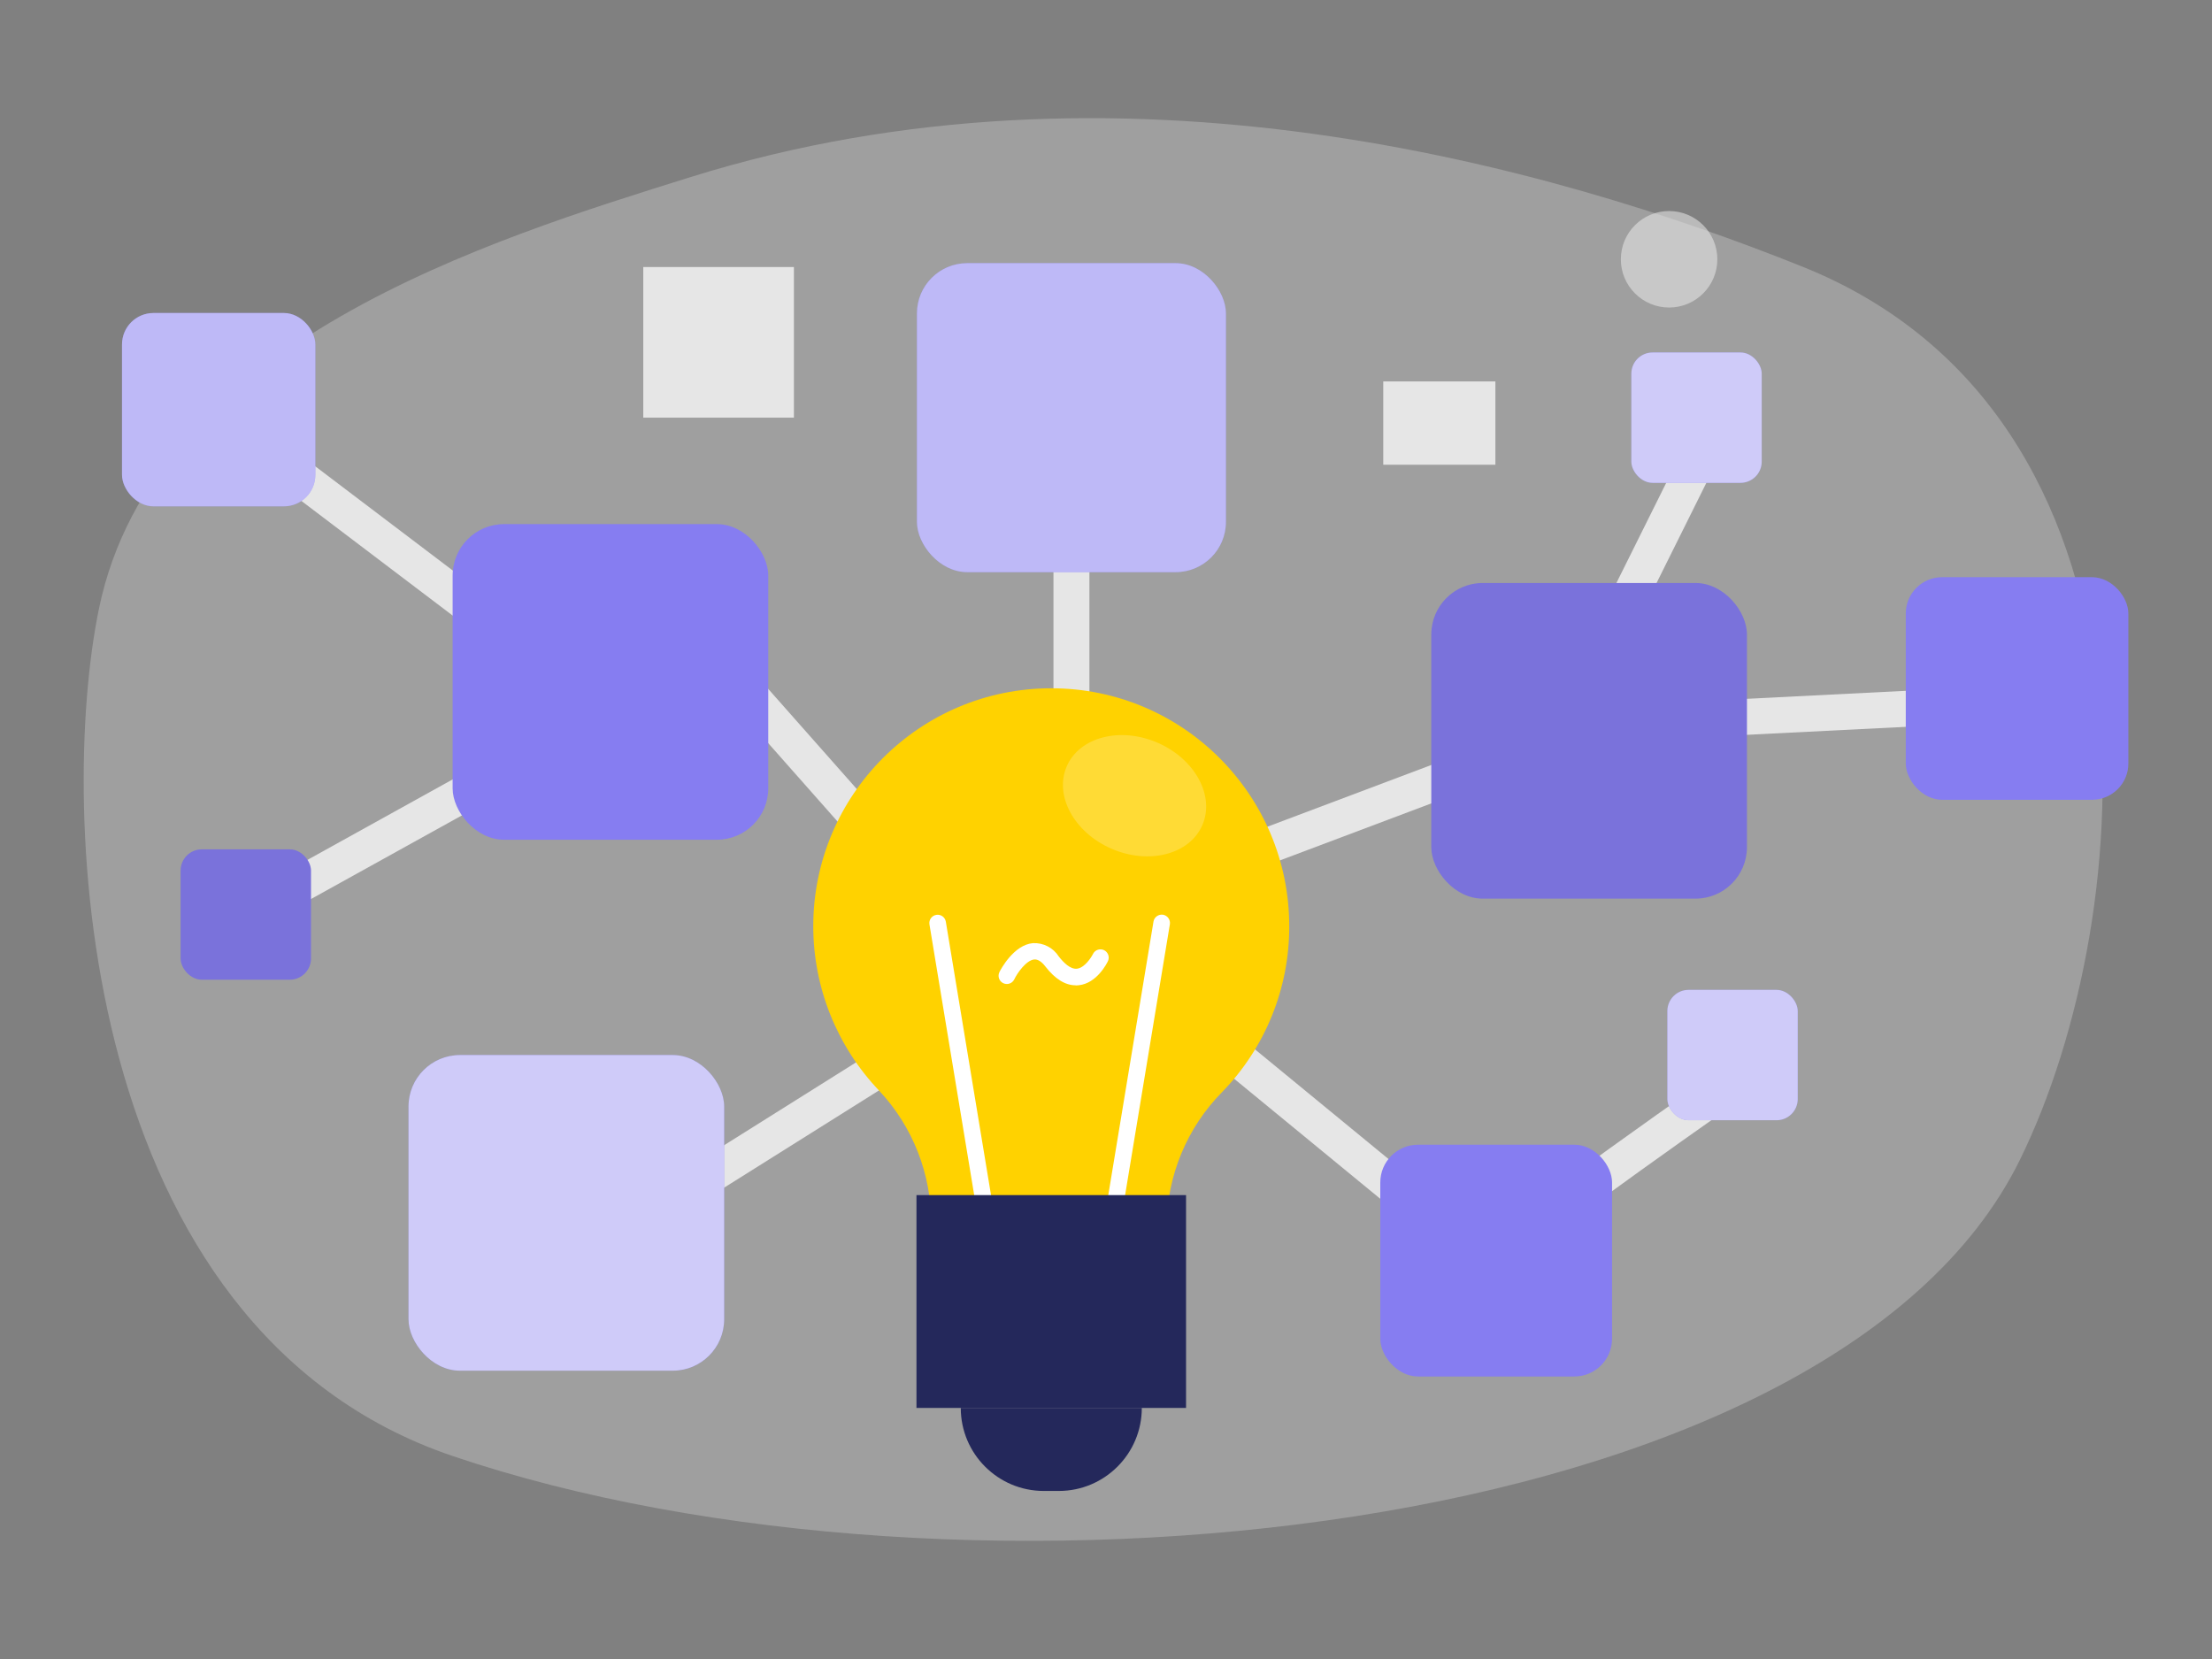 <?xml version="1.0" encoding="UTF-8"?>
<svg id="_レイヤー_1" data-name="レイヤー 1" xmlns="http://www.w3.org/2000/svg" width="320" height="240" viewBox="0 0 320 240">
  <rect x="0" y="0" width="320" height="240" fill="#808080" stroke="none"/>
  <defs>
    <style>
      .cls-1, .cls-2 {
        fill: #e6e6e6;
      }

      .cls-3, .cls-4, .cls-5, .cls-6 {
        fill: #fff;
      }

      .cls-7 {
        fill: #ffd200;
      }

      .cls-8 {
        fill: #24285b;
      }

      .cls-9 {
        fill: #867df1;
      }

      .cls-2 {
        opacity: .3;
      }

      .cls-2, .cls-4, .cls-10, .cls-5, .cls-6 {
        isolation: isolate;
      }

      .cls-4 {
        opacity: .21;
      }

      .cls-10 {
        opacity: .09;
      }

      .cls-5 {
        opacity: .6;
      }

      .cls-6 {
        opacity: .46;
      }
    </style>
  </defs>
  <circle class="cls-6" cx="241.46" cy="37.51" r="6.98"/>
  <g>
    <path class="cls-2" d="M99.98,25.59c-28.85,9.03-77.69,23.9-85.66,62.44-5.97,28.85-3.21,104.21,51.2,122.62,73.18,24.79,199.4,12.71,226.7-42.88,17.53-35.68,22.22-107.66-31.46-129.19-36.37-14.59-98.8-32.33-160.77-12.99Z"/>
    <rect class="cls-1" x="152.4" y="66.61" width="5.2" height="42.83"/>
    <rect class="cls-1" x="221.07" y="74.88" width="38.16" height="5.2" transform="translate(63.85 258.01) rotate(-63.56)"/>
    <rect class="cls-1" x="190.53" y="136.8" width="5.2" height="55.77" transform="translate(-56.71 209.39) rotate(-50.6)"/>
    <path class="cls-1" d="M218.67,183.56c.46-.71,.51-1.61,.11-2.36l-4.65,2.32c-1.2-2.4,.97-4.05,6.11-8.05,3-2.32,7.24-5.45,12.56-9.29,9.07-6.54,18.35-12.97,18.44-13.04l2.97,4.27c-13.68,9.51-33.75,23.9-35.53,26.15Z"/>
    <polygon class="cls-1" points="176.3 127.81 174.47 122.94 229.36 102.27 293.12 99.06 293.4 104.26 230.43 107.42 176.3 127.81"/>
    <rect class="cls-1" x="86.05" y="162.8" width="48.07" height="5.2" transform="translate(-71.11 83.88) rotate(-32.13)"/>
    <rect class="cls-1" x="115" y="91.52" width="5.2" height="38.74" transform="translate(-43.96 105.73) rotate(-41.49)"/>
    <polygon class="cls-1" points="36.83 134.58 34.31 130.03 83.55 102.74 30.45 62.5 33.59 58.35 93.06 103.42 36.83 134.58"/>
    <path class="cls-7" d="M186.51,134.02c.01-19.01-15.4-34.44-34.41-34.45-19.01-.01-34.44,15.4-34.45,34.41,0,8.86,3.41,17.38,9.52,23.79,4.88,5.2,7.58,12.09,7.53,19.22v1.18h34.07v-.87c.07-7.24,2.95-14.17,8.03-19.32,6.24-6.41,9.73-15.02,9.71-23.97Z"/>
    <path class="cls-3" d="M142.84,178.26c-.57,0-1.07-.4-1.18-.97l-7.2-43.56c-.11-.65,.33-1.27,.99-1.38,.65-.11,1.27,.33,1.38,.99l7.2,43.56c.11,.65-.32,1.26-.97,1.38l-.22-.02Z"/>
    <path class="cls-3" d="M160.84,178.26h-.2c-.64-.12-1.07-.74-.97-1.38l7.2-43.56c.11-.65,.73-1.09,1.38-.99,.65,.11,1.09,.73,.99,1.38l-7.2,43.56c-.1,.58-.61,.99-1.2,.99Z"/>
    <rect class="cls-8" x="132.58" y="172.89" width="39" height="30.79"/>
    <path class="cls-3" d="M155.62,142.54c-1.52,0-2.98-.91-4.38-2.71-.56-.73-1.11-1.07-1.62-1.03-1.16,.11-2.47,1.98-2.9,2.9-.3,.59-1.02,.82-1.61,.52-.59-.3-.82-1.02-.52-1.61,.2-.4,2.07-3.92,4.83-4.17,1.51-.08,2.94,.66,3.75,1.93,.67,.86,1.66,1.87,2.62,1.77,1.11-.12,2.09-1.64,2.34-2.16,.31-.59,1.03-.81,1.62-.51,.55,.29,.79,.96,.55,1.53-.15,.33-1.6,3.25-4.24,3.53l-.43,.03Z"/>
    <ellipse class="cls-4" cx="164.13" cy="115.11" rx="8.36" ry="10.69" transform="translate(-6.77 219.91) rotate(-66.56)"/>
    <path class="cls-8" d="M138.99,203.68h26.19c0,6.63-5.38,12.01-12.01,12.01h-2.17c-6.63,0-12.01-5.38-12.01-12.01h0Z"/>
    <rect class="cls-9" x="65.48" y="75.82" width="45.66" height="45.66" rx="7.44" ry="7.44"/>
    <rect class="cls-9" x="207.06" y="84.34" width="45.66" height="45.66" rx="7.44" ry="7.44"/>
    <rect class="cls-10" x="207.06" y="84.34" width="45.66" height="45.66" rx="7.44" ry="7.44"/>
    <rect class="cls-9" x="59.1" y="152.63" width="45.66" height="45.66" rx="7.44" ry="7.44"/>
    <rect class="cls-5" x="59.1" y="152.63" width="45.66" height="45.66" rx="7.44" ry="7.44"/>
    <rect class="cls-9" x="199.68" y="165.6" width="33.53" height="33.53" rx="5.46" ry="5.46"/>
    <rect class="cls-9" x="132.65" y="38.07" width="44.7" height="44.7" rx="7.27" ry="7.27"/>
    <rect class="cls-6" x="132.65" y="38.07" width="44.7" height="44.7" rx="7.27" ry="7.27"/>
    <rect class="cls-9" x="17.65" y="45.28" width="27.97" height="27.97" rx="4.55" ry="4.55"/>
    <rect class="cls-6" x="17.65" y="45.28" width="27.97" height="27.97" rx="4.55" ry="4.55"/>
    <rect class="cls-9" x="26.13" y="122.87" width="18.86" height="18.86" rx="3.07" ry="3.07"/>
    <rect class="cls-10" x="26.13" y="122.87" width="18.86" height="18.86" rx="3.07" ry="3.07"/>
    <rect class="cls-9" x="241.21" y="143.2" width="18.86" height="18.86" rx="3.07" ry="3.07"/>
    <rect class="cls-5" x="241.21" y="143.2" width="18.86" height="18.86" rx="3.07" ry="3.07"/>
    <rect class="cls-9" x="236" y="50.99" width="18.86" height="18.86" rx="3.07" ry="3.07"/>
    <rect class="cls-5" x="236" y="50.99" width="18.86" height="18.86" rx="3.07" ry="3.07"/>
    <rect class="cls-9" x="275.7" y="83.5" width="32.2" height="32.2" rx="5.25" ry="5.25"/>
    <rect class="cls-1" x="93.06" y="38.63" width="21.79" height="21.79"/>
    <rect class="cls-1" x="200.11" y="55.18" width="16.22" height="12.05"/>
  </g>
</svg>